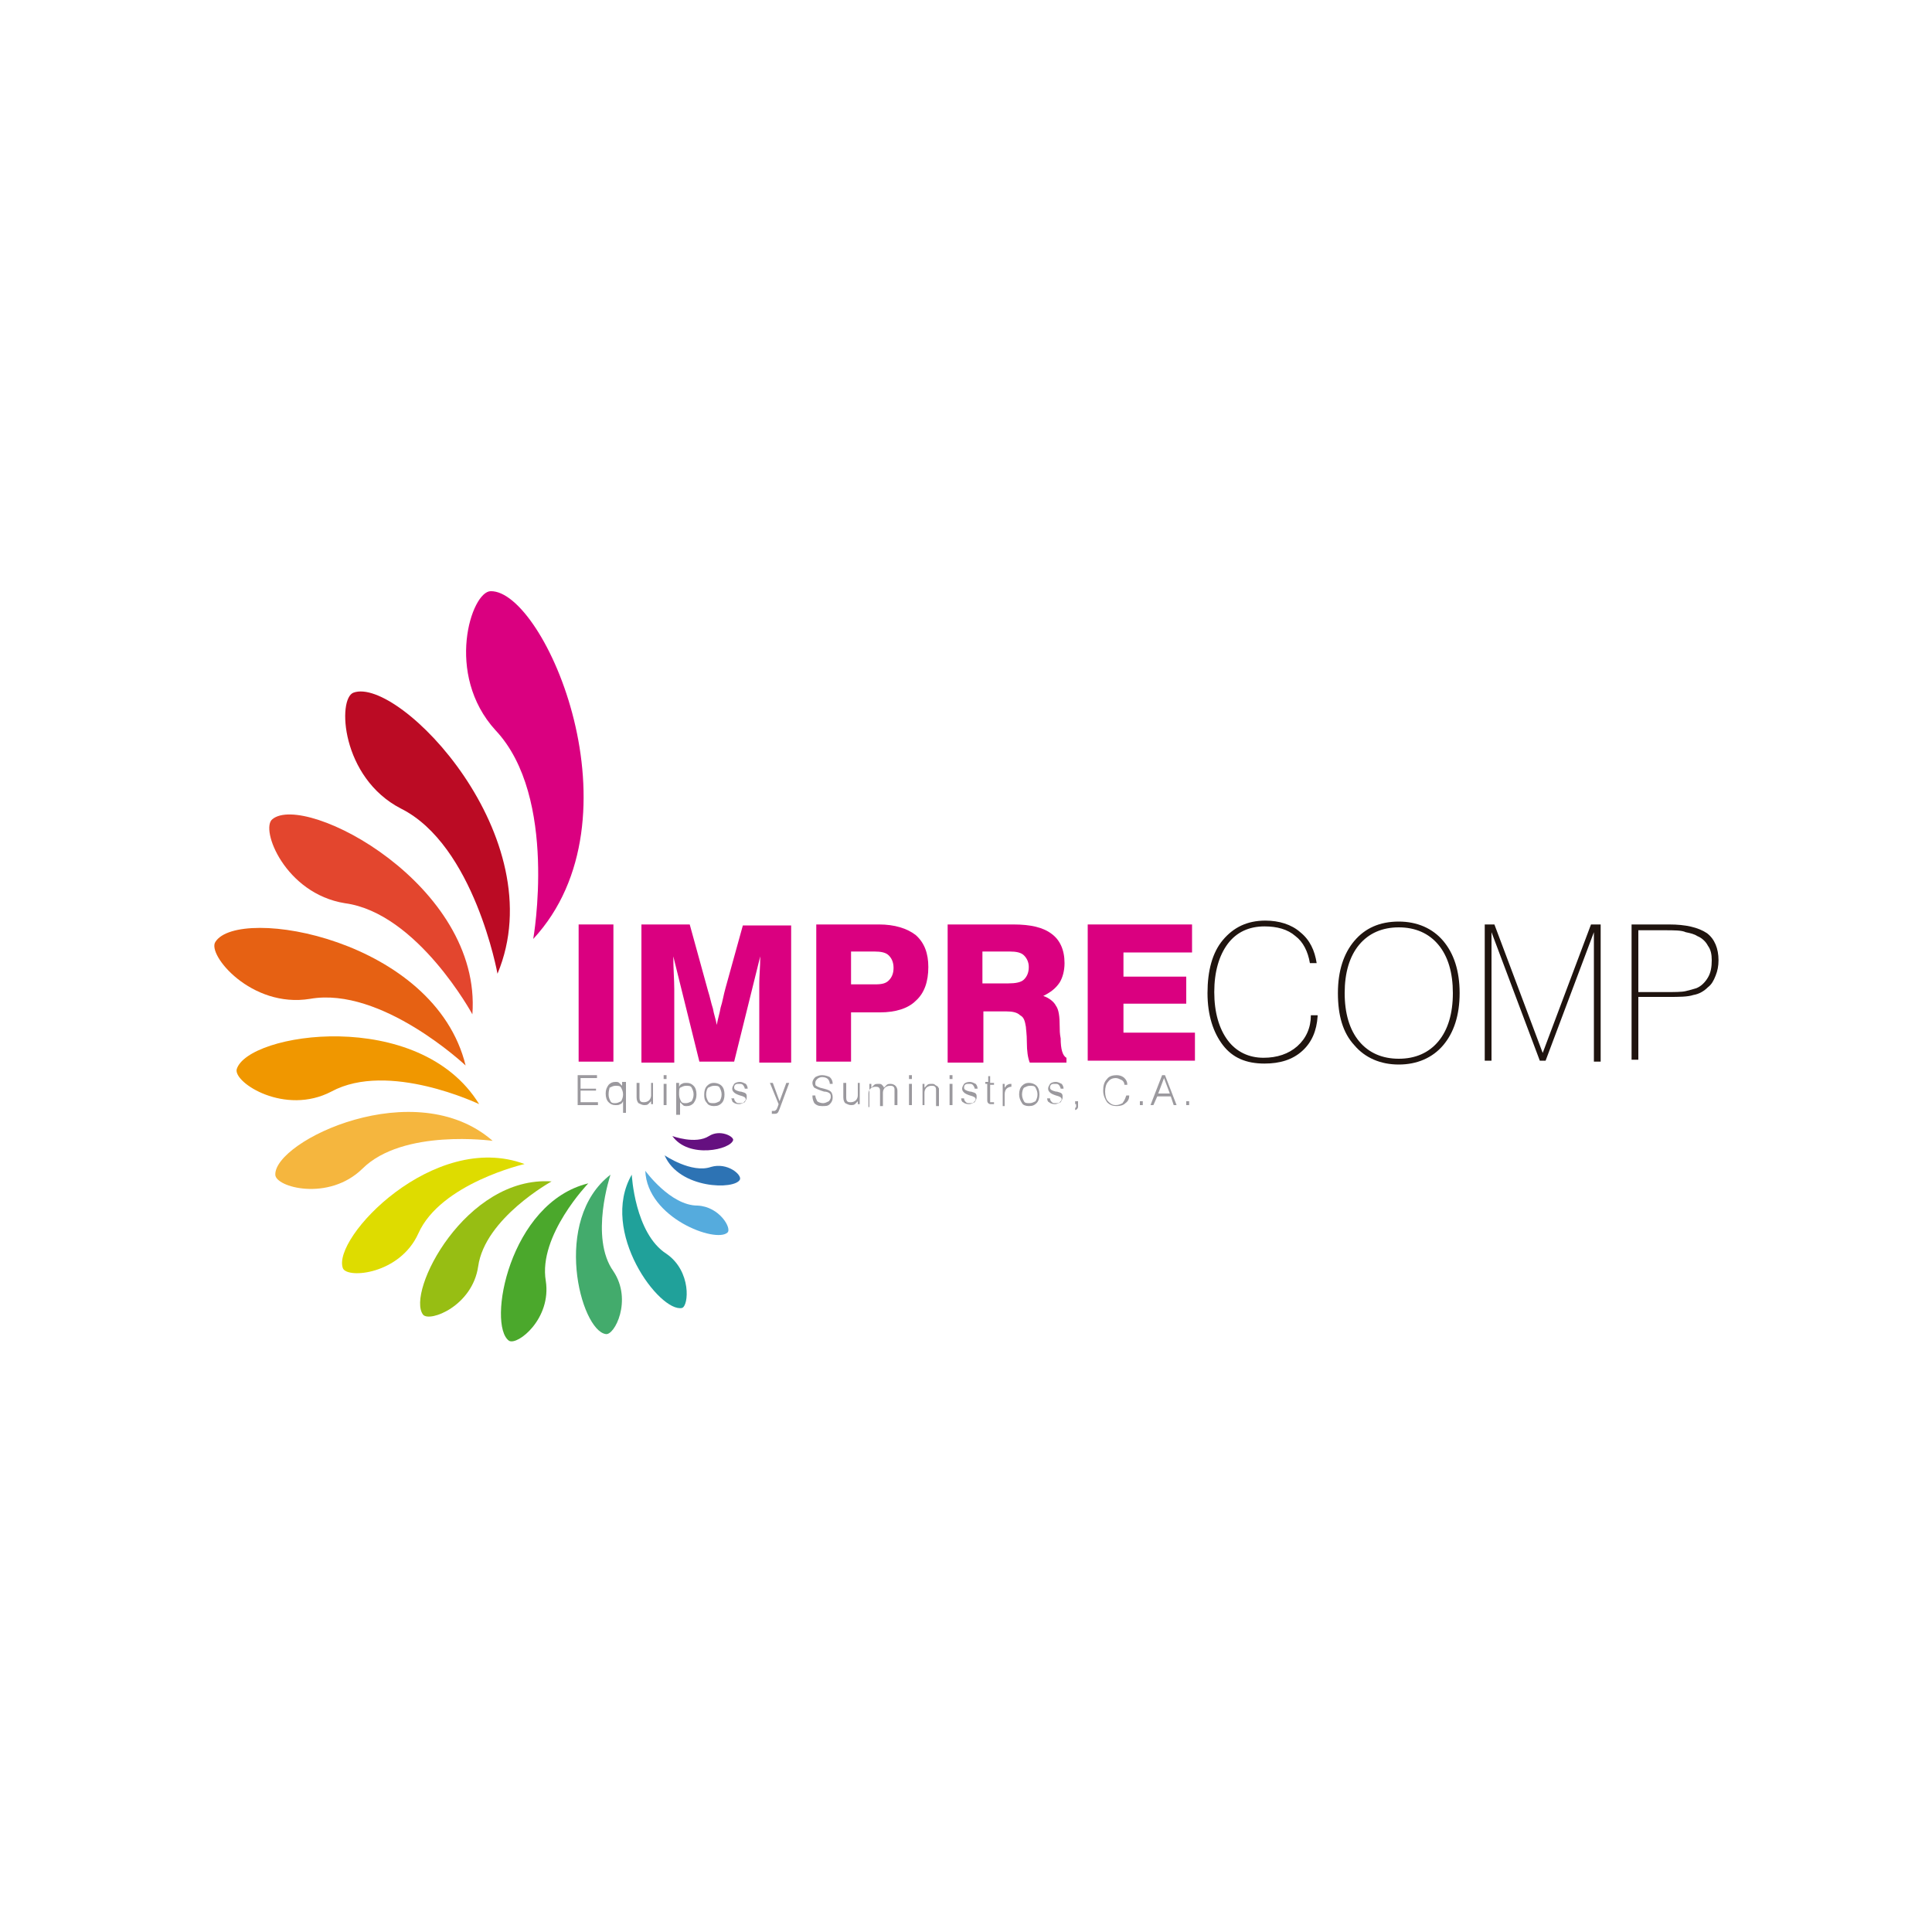 <?xml version="1.0" encoding="utf-8"?>
<!-- Generator: Adobe Illustrator 24.0.0, SVG Export Plug-In . SVG Version: 6.00 Build 0)  -->
<svg version="1.1" id="Capa_1" xmlns="http://www.w3.org/2000/svg" xmlns:xlink="http://www.w3.org/1999/xlink" x="0px" y="0px"
	 viewBox="0 0 200 200" style="enable-background:new 0 0 200 200;" xml:space="preserve">
<style type="text/css">
	.st0{fill:#55ABDD;}
	.st1{fill:#2D73B4;}
	.st2{fill:#651080;}
	.st3{fill:#DA0080;}
	.st4{fill:#BB0B24;}
	.st5{fill:#E3462E;}
	.st6{fill:#E66113;}
	.st7{fill:#F09700;}
	.st8{fill:#F5B63E;}
	.st9{fill:#DEDC00;}
	.st10{fill:#97BE13;}
	.st11{fill:#4BA82C;}
	.st12{fill:#43AB6C;}
	.st13{fill:#20A19A;}
	.st14{fill:#9B999E;}
	.st15{fill:#1F140F;}
</style>
<g>
	<path class="st0" d="M66.8,121.2c0,0,2.6,3.6,5.4,3.6c2.3,0.1,3.6,2.4,3.1,2.8C74.1,128.7,67,126.1,66.8,121.2z"/>
	<path class="st1" d="M68.8,119.6c0,0,2.8,1.9,4.8,1.2c1.7-0.5,3.2,0.8,3,1.3C76.1,123.2,70.3,123.1,68.8,119.6z"/>
	<path class="st2" d="M69.6,117.6c0,0,2.4,0.9,3.8,0c1.1-0.7,2.5,0,2.5,0.4C75.7,119,71.3,120,69.6,117.6z"/>
	<g>
		<path class="st3" d="M55.2,97.2c0,0,2.6-14.7-3.9-21.6c-5.3-5.8-2.5-14.4-0.5-14.4C56.4,61.1,66.7,84.8,55.2,97.2z"/>
		<path class="st4" d="M51.5,100.8c0,0-2.4-13.3-10-17.1c-6.2-3.2-6.6-11.4-4.9-12C41.3,70,57.4,86.7,51.5,100.8z"/>
		<path class="st5" d="M48.9,105c0,0-5.7-10.5-13.2-11.5c-6.2-1-8.8-7.7-7.5-8.7C31.6,82,49.9,91.6,48.9,105z"/>
		<path class="st6" d="M48.2,110.3c0,0-8.7-8.2-16.1-6.9c-6.1,1-10.7-4.6-9.8-5.9C24.7,93.7,45,97.2,48.2,110.3z"/>
		<path class="st7" d="M49.6,114.3c0,0-9.4-4.5-15.3-1.3c-4.8,2.5-10.1-0.9-9.8-2.3C25.6,106.9,43.4,104.2,49.6,114.3z"/>
		<path class="st8" d="M51,118.1c0,0-9.3-1.3-13.5,2.9c-3.5,3.4-9,1.9-9,0.6C28.4,118.1,43,111.1,51,118.1z"/>
		<path class="st9" d="M54.3,120.5c0,0-8.7,2-11,7.2c-1.9,4.2-7.3,4.7-7.8,3.6C34.3,128.2,44.9,117,54.3,120.5z"/>
		<path class="st10" d="M57.1,122.3c0,0-6.9,3.8-7.6,8.8c-0.6,4.1-5,5.8-5.7,5C42,133.8,48.2,121.7,57.1,122.3z"/>
		<path class="st11" d="M60.9,122.5c0,0-5.2,5.4-4.4,10.1c0.6,3.9-2.9,6.7-3.8,6.2C50.4,137.2,52.7,124.5,60.9,122.5z"/>
		<path class="st12" d="M63.2,121.6c0,0-2.2,6.5,0.3,10c2,3,0.1,6.7-0.8,6.5C60.1,137.7,57.1,126.3,63.2,121.6z"/>
		<path class="st13" d="M65.4,121.6c0,0,0.3,6.1,3.6,8.2c2.6,1.8,2.3,5.4,1.6,5.6C68.3,135.9,62,127.5,65.4,121.6z"/>
	</g>
	<g>
		<g>
			<path class="st3" d="M59.9,109.9V95.7h3.6v14.2H59.9z"/>
			<path class="st3" d="M66.4,109.9V95.7h5l1.9,6.9c0.2,0.6,0.3,1.2,0.5,1.8c0.1,0.6,0.3,1.1,0.4,1.7c0.1-0.6,0.3-1.2,0.4-1.8
				c0.2-0.6,0.3-1.3,0.5-2l1.8-6.5h5v14.2h-3.3v-6.3c0-0.4,0-1.1,0-1.9c0-0.8,0.1-1.7,0.1-2.8l-2.7,10.9h-3.6l-2.7-10.9
				c0,1.3,0.1,2.4,0.1,3.4c0,1,0,1.8,0,2.4v5.2H66.4z"/>
			<path class="st3" d="M84.5,109.9V95.7H91c1.6,0,2.9,0.4,3.8,1.1c0.9,0.8,1.3,1.9,1.3,3.3c0,1.5-0.4,2.7-1.3,3.5
				c-0.8,0.8-2.1,1.2-3.7,1.2h-3v5.1H84.5z M88.2,101.9h2.4c0.7,0,1.1-0.1,1.4-0.4c0.3-0.3,0.5-0.7,0.5-1.3c0-0.6-0.2-1-0.5-1.3
				c-0.3-0.3-0.8-0.4-1.5-0.4h-2.4V101.9z"/>
			<path class="st3" d="M98.1,109.9V95.7h6.8c1.8,0,3.1,0.3,4,1c0.8,0.6,1.3,1.6,1.3,3c0,0.8-0.2,1.5-0.5,2c-0.4,0.6-0.9,1-1.7,1.4
				c0.6,0.2,1.1,0.6,1.3,1c0.3,0.4,0.4,1.1,0.4,2.2c0,0.3,0,0.7,0.1,1.2c0,1.1,0.2,1.8,0.6,2v0.5h-3.8c-0.2-0.5-0.3-1.2-0.3-2.1
				c0-0.9-0.1-1.4-0.1-1.6c-0.1-0.6-0.2-1-0.6-1.2c-0.3-0.3-0.8-0.4-1.4-0.4h-2.4v5.3H98.1z M101.7,101.8h2.7c0.7,0,1.3-0.1,1.6-0.4
				c0.3-0.3,0.5-0.7,0.5-1.3c0-0.5-0.2-0.9-0.5-1.2c-0.3-0.3-0.8-0.4-1.5-0.4h-2.8V101.8z"/>
			<path class="st3" d="M112.6,109.9V95.7h10.8v2.9h-7.1v2.5h6.5v2.8h-6.5v3h7.4v2.9H112.6z"/>
		</g>
	</g>
	<g>
		<path class="st14" d="M59.8,114.4v-3.1h2v0.3h-1.7v1.1h1.6v0.2h-1.6v1.2h1.8v0.3H59.8z"/>
		<path class="st14" d="M64.8,112.1v3.1h-0.3V114c-0.1,0.2-0.2,0.3-0.3,0.3c-0.1,0.1-0.3,0.1-0.5,0.1c-0.3,0-0.5-0.1-0.7-0.3
			c-0.2-0.2-0.3-0.5-0.3-0.9c0-0.4,0.1-0.6,0.3-0.9c0.2-0.2,0.4-0.3,0.7-0.3c0.2,0,0.3,0,0.4,0.1c0.1,0.1,0.2,0.2,0.3,0.3v-0.4H64.8
			z M63,113.3c0,0.3,0.1,0.5,0.2,0.7c0.1,0.2,0.3,0.2,0.5,0.2c0.2,0,0.4-0.1,0.6-0.2c0.1-0.2,0.2-0.4,0.2-0.7c0-0.3-0.1-0.5-0.2-0.7
			c-0.1-0.2-0.3-0.2-0.6-0.2c-0.2,0-0.4,0.1-0.6,0.2C63.1,112.7,63,112.9,63,113.3z"/>
		<path class="st14" d="M67.6,112.1v2.2h-0.2V114c-0.1,0.1-0.2,0.2-0.3,0.3c-0.1,0.1-0.3,0.1-0.4,0.1c-0.2,0-0.4-0.1-0.6-0.2
			c-0.1-0.1-0.2-0.3-0.2-0.6v-1.5h0.3v1.4c0,0.2,0,0.4,0.1,0.5c0.1,0.1,0.2,0.1,0.4,0.1c0.2,0,0.4-0.1,0.5-0.2
			c0.1-0.1,0.2-0.3,0.2-0.5v-1.3H67.6z"/>
		<path class="st14" d="M68.7,111.7v-0.4h0.3v0.4H68.7z M68.7,114.4v-2.2h0.3v2.2H68.7z"/>
		<path class="st14" d="M70,115.2v-3.1h0.3v0.4c0.1-0.2,0.2-0.3,0.3-0.3c0.1-0.1,0.3-0.1,0.5-0.1c0.3,0,0.5,0.1,0.7,0.3
			c0.2,0.2,0.3,0.5,0.3,0.9c0,0.4-0.1,0.6-0.3,0.9c-0.2,0.2-0.4,0.3-0.7,0.3c-0.2,0-0.3,0-0.4-0.1c-0.1-0.1-0.2-0.2-0.3-0.3v1.3H70z
			 M70.3,113.3c0,0.3,0.1,0.5,0.2,0.7c0.1,0.2,0.3,0.2,0.5,0.2c0.2,0,0.4-0.1,0.6-0.2c0.1-0.2,0.2-0.4,0.2-0.7
			c0-0.3-0.1-0.5-0.2-0.7c-0.1-0.2-0.3-0.2-0.6-0.2c-0.2,0-0.4,0.1-0.6,0.2C70.3,112.7,70.3,112.9,70.3,113.3z"/>
		<path class="st14" d="M72.9,113.3c0-0.4,0.1-0.7,0.3-0.9c0.2-0.2,0.4-0.3,0.7-0.3c0.3,0,0.6,0.1,0.8,0.3c0.2,0.2,0.3,0.5,0.3,0.9
			c0,0.4-0.1,0.7-0.3,0.9c-0.2,0.2-0.4,0.3-0.8,0.3c-0.3,0-0.6-0.1-0.7-0.3C72.9,113.9,72.9,113.6,72.9,113.3z M73.1,113.3
			c0,0.3,0.1,0.5,0.2,0.7c0.1,0.2,0.3,0.2,0.6,0.2c0.2,0,0.4-0.1,0.6-0.2c0.1-0.2,0.2-0.4,0.2-0.7c0-0.3-0.1-0.5-0.2-0.7
			c-0.1-0.2-0.3-0.2-0.6-0.2c-0.2,0-0.4,0.1-0.6,0.2C73.2,112.7,73.1,113,73.1,113.3z"/>
		<path class="st14" d="M75.7,113.7H76c0,0.2,0.1,0.3,0.2,0.4c0.1,0.1,0.2,0.1,0.4,0.1c0.2,0,0.3,0,0.4-0.1c0.1-0.1,0.2-0.2,0.2-0.3
			c0-0.2-0.2-0.3-0.6-0.4c0,0,0,0,0,0c-0.3-0.1-0.5-0.2-0.6-0.3c-0.1-0.1-0.2-0.2-0.2-0.4c0-0.2,0.1-0.3,0.2-0.5
			c0.1-0.1,0.3-0.2,0.6-0.2c0.2,0,0.4,0.1,0.6,0.2c0.1,0.1,0.2,0.3,0.2,0.5h-0.3c0-0.1-0.1-0.3-0.2-0.4s-0.2-0.1-0.4-0.1
			c-0.2,0-0.3,0-0.4,0.1c-0.1,0.1-0.1,0.2-0.1,0.3c0,0.2,0.2,0.3,0.6,0.4c0.1,0,0.1,0,0.1,0c0.3,0.1,0.4,0.1,0.5,0.2
			c0.1,0.1,0.1,0.2,0.1,0.4c0,0.2-0.1,0.3-0.2,0.5c-0.2,0.1-0.4,0.2-0.6,0.2c-0.3,0-0.5-0.1-0.6-0.2
			C75.8,114.1,75.8,113.9,75.7,113.7z"/>
		<path class="st14" d="M80.7,114.8c-0.1,0.2-0.1,0.3-0.2,0.4c-0.1,0.1-0.2,0.1-0.4,0.1c0,0-0.1,0-0.1,0c0,0-0.1,0-0.1,0V115
			c0,0,0.1,0,0.1,0c0,0,0,0,0.1,0c0.1,0,0.2,0,0.2-0.1c0.1,0,0.1-0.1,0.2-0.3l0.1-0.3l-0.9-2.2H80l0.7,1.9l0.7-1.9h0.3L80.7,114.8z"
			/>
		<path class="st14" d="M84.1,113.4h0.3c0,0.2,0.1,0.4,0.2,0.6c0.1,0.1,0.4,0.2,0.6,0.2c0.2,0,0.4-0.1,0.6-0.2
			c0.1-0.1,0.2-0.3,0.2-0.4c0-0.2,0-0.3-0.1-0.4c-0.1-0.1-0.3-0.2-0.6-0.2l-0.3-0.1c-0.3-0.1-0.5-0.2-0.7-0.3
			c-0.1-0.1-0.2-0.3-0.2-0.5c0-0.2,0.1-0.4,0.3-0.6c0.2-0.1,0.4-0.2,0.7-0.2c0.3,0,0.6,0.1,0.8,0.2c0.2,0.2,0.3,0.4,0.3,0.7h-0.3
			c0-0.2-0.1-0.4-0.2-0.5c-0.1-0.1-0.3-0.2-0.6-0.2c-0.2,0-0.4,0.1-0.5,0.2c-0.1,0.1-0.2,0.2-0.2,0.4c0,0.1,0,0.3,0.1,0.3
			c0.1,0.1,0.2,0.1,0.4,0.2l0.4,0.1c0.4,0.1,0.6,0.2,0.7,0.3c0.1,0.1,0.2,0.3,0.2,0.6c0,0.3-0.1,0.5-0.3,0.7
			c-0.2,0.2-0.4,0.2-0.8,0.2c-0.4,0-0.6-0.1-0.8-0.3C84.2,114,84.1,113.8,84.1,113.4L84.1,113.4z"/>
		<path class="st14" d="M89,112.1v2.2h-0.2V114c-0.1,0.1-0.2,0.2-0.3,0.3c-0.1,0.1-0.3,0.1-0.4,0.1c-0.2,0-0.4-0.1-0.6-0.2
			c-0.1-0.1-0.2-0.3-0.2-0.6v-1.5h0.3v1.4c0,0.2,0,0.4,0.1,0.5c0.1,0.1,0.2,0.1,0.4,0.1c0.2,0,0.4-0.1,0.5-0.2
			c0.1-0.1,0.2-0.3,0.2-0.5v-1.3H89z"/>
		<path class="st14" d="M90,114.4v-2.2h0.2v0.4c0.1-0.1,0.2-0.2,0.3-0.3c0.1-0.1,0.3-0.1,0.4-0.1c0.2,0,0.3,0,0.4,0.1
			c0.1,0.1,0.2,0.2,0.2,0.3c0.1-0.1,0.2-0.2,0.3-0.3c0.1-0.1,0.3-0.1,0.4-0.1c0.2,0,0.4,0.1,0.5,0.2c0.1,0.1,0.2,0.3,0.2,0.5v1.5
			h-0.3v-1.5c0-0.2,0-0.3-0.1-0.4c-0.1-0.1-0.2-0.1-0.4-0.1c-0.2,0-0.4,0.1-0.5,0.2c-0.1,0.1-0.2,0.3-0.2,0.5v1.4h-0.3v-1.5
			c0-0.2,0-0.3-0.1-0.4c-0.1-0.1-0.2-0.1-0.4-0.1c-0.2,0-0.4,0.1-0.5,0.2c-0.1,0.1-0.2,0.3-0.2,0.5v1.4H90z"/>
		<path class="st14" d="M94.1,111.7v-0.4h0.3v0.4H94.1z M94.1,114.4v-2.2h0.3v2.2H94.1z"/>
		<path class="st14" d="M95.5,114.4v-2.2h0.2v0.4c0.1-0.1,0.2-0.2,0.3-0.3c0.1-0.1,0.3-0.1,0.4-0.1c0.2,0,0.3,0,0.4,0.1
			c0.1,0.1,0.2,0.1,0.3,0.2c0,0.1,0.1,0.1,0.1,0.2c0,0.1,0,0.2,0,0.4v0.1v1.3h-0.3V113c0-0.3,0-0.4-0.1-0.5s-0.2-0.1-0.4-0.1
			c-0.2,0-0.4,0.1-0.5,0.2c-0.1,0.1-0.2,0.3-0.2,0.5v1.3H95.5z"/>
		<path class="st14" d="M98.3,111.7v-0.4h0.3v0.4H98.3z M98.3,114.4v-2.2h0.3v2.2H98.3z"/>
		<path class="st14" d="M99.5,113.7h0.3c0,0.2,0.1,0.3,0.2,0.4c0.1,0.1,0.2,0.1,0.4,0.1c0.2,0,0.3,0,0.4-0.1
			c0.1-0.1,0.2-0.2,0.2-0.3c0-0.2-0.2-0.3-0.6-0.4c0,0,0,0,0,0c-0.3-0.1-0.5-0.2-0.6-0.3c-0.1-0.1-0.2-0.2-0.2-0.4
			c0-0.2,0.1-0.3,0.2-0.5c0.1-0.1,0.3-0.2,0.6-0.2c0.2,0,0.4,0.1,0.6,0.2c0.1,0.1,0.2,0.3,0.2,0.5h-0.3c0-0.1-0.1-0.3-0.2-0.4
			s-0.2-0.1-0.4-0.1c-0.2,0-0.3,0-0.4,0.1c-0.1,0.1-0.1,0.2-0.1,0.3c0,0.2,0.2,0.3,0.6,0.4c0.1,0,0.1,0,0.1,0
			c0.3,0.1,0.4,0.1,0.5,0.2c0.1,0.1,0.1,0.2,0.1,0.4c0,0.2-0.1,0.3-0.2,0.5c-0.2,0.1-0.4,0.2-0.6,0.2c-0.3,0-0.5-0.1-0.6-0.2
			C99.6,114.1,99.5,113.9,99.5,113.7z"/>
		<path class="st14" d="M102.5,111.5v0.6h0.4v0.2h-0.4v1.6c0,0.1,0,0.2,0,0.2c0,0,0.1,0,0.1,0c0,0,0.1,0,0.1,0c0,0,0.1,0,0.2,0
			l0,0.2c-0.1,0-0.1,0-0.2,0c-0.1,0-0.1,0-0.1,0c-0.1,0-0.2,0-0.3-0.1c-0.1-0.1-0.1-0.2-0.1-0.4v-1.6H102v-0.2h0.3v-0.6H102.5z"/>
		<path class="st14" d="M103.8,114.4v-2.2h0.2v0.4c0.1-0.1,0.2-0.3,0.3-0.3c0.1-0.1,0.3-0.1,0.4-0.1h0v0.3h0c-0.2,0-0.4,0.1-0.5,0.2
			c-0.1,0.1-0.2,0.3-0.2,0.6v1.2H103.8z"/>
		<path class="st14" d="M105.5,113.3c0-0.4,0.1-0.7,0.3-0.9c0.2-0.2,0.4-0.3,0.7-0.3c0.3,0,0.6,0.1,0.8,0.3c0.2,0.2,0.3,0.5,0.3,0.9
			c0,0.4-0.1,0.7-0.3,0.9c-0.2,0.2-0.4,0.3-0.8,0.3c-0.3,0-0.6-0.1-0.7-0.3C105.6,113.9,105.5,113.6,105.5,113.3z M105.8,113.3
			c0,0.3,0.1,0.5,0.2,0.7c0.1,0.2,0.3,0.2,0.6,0.2c0.2,0,0.4-0.1,0.6-0.2c0.1-0.2,0.2-0.4,0.2-0.7c0-0.3-0.1-0.5-0.2-0.7
			c-0.1-0.2-0.3-0.2-0.6-0.2c-0.2,0-0.4,0.1-0.6,0.2C105.9,112.7,105.8,113,105.8,113.3z"/>
		<path class="st14" d="M108.4,113.7h0.3c0,0.2,0.1,0.3,0.2,0.4c0.1,0.1,0.2,0.1,0.4,0.1c0.2,0,0.3,0,0.4-0.1
			c0.1-0.1,0.2-0.2,0.2-0.3c0-0.2-0.2-0.3-0.6-0.4c0,0,0,0,0,0c-0.3-0.1-0.5-0.2-0.6-0.3s-0.2-0.2-0.2-0.4c0-0.2,0.1-0.3,0.2-0.5
			c0.1-0.1,0.3-0.2,0.6-0.2c0.2,0,0.4,0.1,0.6,0.2c0.1,0.1,0.2,0.3,0.2,0.5h-0.3c0-0.1-0.1-0.3-0.2-0.4c-0.1-0.1-0.2-0.1-0.4-0.1
			c-0.2,0-0.3,0-0.4,0.1c-0.1,0.1-0.1,0.2-0.1,0.3c0,0.2,0.2,0.3,0.6,0.4c0.1,0,0.1,0,0.1,0c0.3,0.1,0.4,0.1,0.5,0.2
			c0.1,0.1,0.1,0.2,0.1,0.4c0,0.2-0.1,0.3-0.2,0.5c-0.2,0.1-0.4,0.2-0.6,0.2c-0.3,0-0.5-0.1-0.6-0.2
			C108.5,114.1,108.4,113.9,108.4,113.7z"/>
		<path class="st14" d="M111.3,114.9v-0.2c0,0,0.1-0.1,0.1-0.1c0,0,0-0.1,0-0.2v-0.1h-0.1V114h0.3v0.5c0,0.1,0,0.2-0.1,0.3
			C111.4,114.9,111.4,114.9,111.3,114.9z"/>
		<path class="st14" d="M116.6,113.4h0.3c0,0.3-0.1,0.6-0.4,0.8c-0.2,0.2-0.5,0.3-0.9,0.3c-0.4,0-0.7-0.1-1-0.4
			c-0.2-0.3-0.4-0.7-0.4-1.2c0-0.5,0.1-0.9,0.4-1.2c0.2-0.3,0.6-0.4,1-0.4c0.3,0,0.6,0.1,0.8,0.3c0.2,0.2,0.3,0.4,0.3,0.7h-0.3
			c0-0.2-0.1-0.4-0.3-0.5c-0.2-0.1-0.4-0.2-0.6-0.2c-0.3,0-0.6,0.1-0.8,0.4c-0.2,0.2-0.3,0.6-0.3,1c0,0.4,0.1,0.8,0.3,1
			c0.2,0.2,0.4,0.4,0.8,0.4c0.3,0,0.5-0.1,0.7-0.2C116.5,113.8,116.5,113.6,116.6,113.4z"/>
		<path class="st14" d="M118,114.4V114h0.3v0.4H118z"/>
		<path class="st14" d="M119.1,114.4l1.2-3.1h0.3l1.2,3.1h-0.3l-0.3-0.9h-1.4l-0.4,0.9H119.1z M119.9,113.2h1.2l-0.6-1.6
			L119.9,113.2z"/>
		<path class="st14" d="M122.8,114.4V114h0.3v0.4H122.8z"/>
	</g>
	<g>
		<path class="st15" d="M136.4,105.2c-0.1,1.5-0.6,2.7-1.6,3.6c-1,0.9-2.3,1.3-3.9,1.3c-1.9,0-3.3-0.6-4.3-1.9
			c-1-1.3-1.6-3.1-1.6-5.4c0-2.3,0.5-4.2,1.6-5.5c1.1-1.3,2.5-2,4.4-2c1.4,0,2.7,0.4,3.6,1.2c1,0.8,1.5,1.9,1.7,3.2h-0.7
			c-0.2-1.2-0.7-2.2-1.5-2.8c-0.8-0.7-1.9-1-3.2-1c-1.6,0-2.9,0.6-3.8,1.8c-0.9,1.2-1.4,2.9-1.4,5c0,2.1,0.5,3.8,1.4,5
			c0.9,1.2,2.2,1.8,3.7,1.8c1.4,0,2.6-0.4,3.5-1.2c0.9-0.8,1.4-1.9,1.4-3.2H136.4z"/>
		<path class="st15" d="M138.5,102.8c0-2.3,0.6-4.1,1.7-5.4c1.1-1.3,2.6-2,4.6-2c1.9,0,3.5,0.7,4.6,2c1.1,1.3,1.7,3.1,1.7,5.4
			c0,2.3-0.6,4.1-1.7,5.4c-1.1,1.3-2.7,2-4.6,2c-1.9,0-3.5-0.7-4.6-2C139,106.9,138.5,105.1,138.5,102.8z M139.2,102.8
			c0,2.1,0.5,3.8,1.5,5c1,1.2,2.4,1.8,4.1,1.8c1.7,0,3.1-0.6,4.1-1.8c1-1.2,1.5-2.9,1.5-5c0-2.1-0.5-3.8-1.5-5
			c-1-1.2-2.4-1.8-4.1-1.8c-1.7,0-3.1,0.6-4.1,1.8C139.7,99,139.2,100.7,139.2,102.8z"/>
		<path class="st15" d="M153.7,109.9V95.7h1l5,13.3l5-13.3h1v14.2H165V96.5l-5,13.3h-0.6l-5-13.3v13.3H153.7z"/>
		<path class="st15" d="M172.8,95.7c1.7,0,3,0.3,3.9,0.9c0.8,0.6,1.2,1.6,1.2,2.8c0,0.6-0.1,1.1-0.3,1.6c-0.2,0.5-0.4,0.9-0.8,1.2
			c-0.4,0.4-0.9,0.7-1.5,0.8c-0.6,0.2-1.5,0.2-2.6,0.2h-3.1v6.5h-0.7V95.7H172.8z M172.3,96.3h-2.7v6.4h2.7c1,0,1.8,0,2.2-0.1
			c0.4-0.1,0.8-0.2,1.1-0.3c0.5-0.2,0.9-0.6,1.2-1.1c0.3-0.5,0.4-1.1,0.4-1.8c0-0.6-0.1-1.1-0.4-1.5c-0.2-0.4-0.6-0.8-1.1-1
			c-0.3-0.2-0.7-0.3-1.2-0.4C174.1,96.3,173.3,96.3,172.3,96.3z"/>
	</g>
</g>
</svg>
